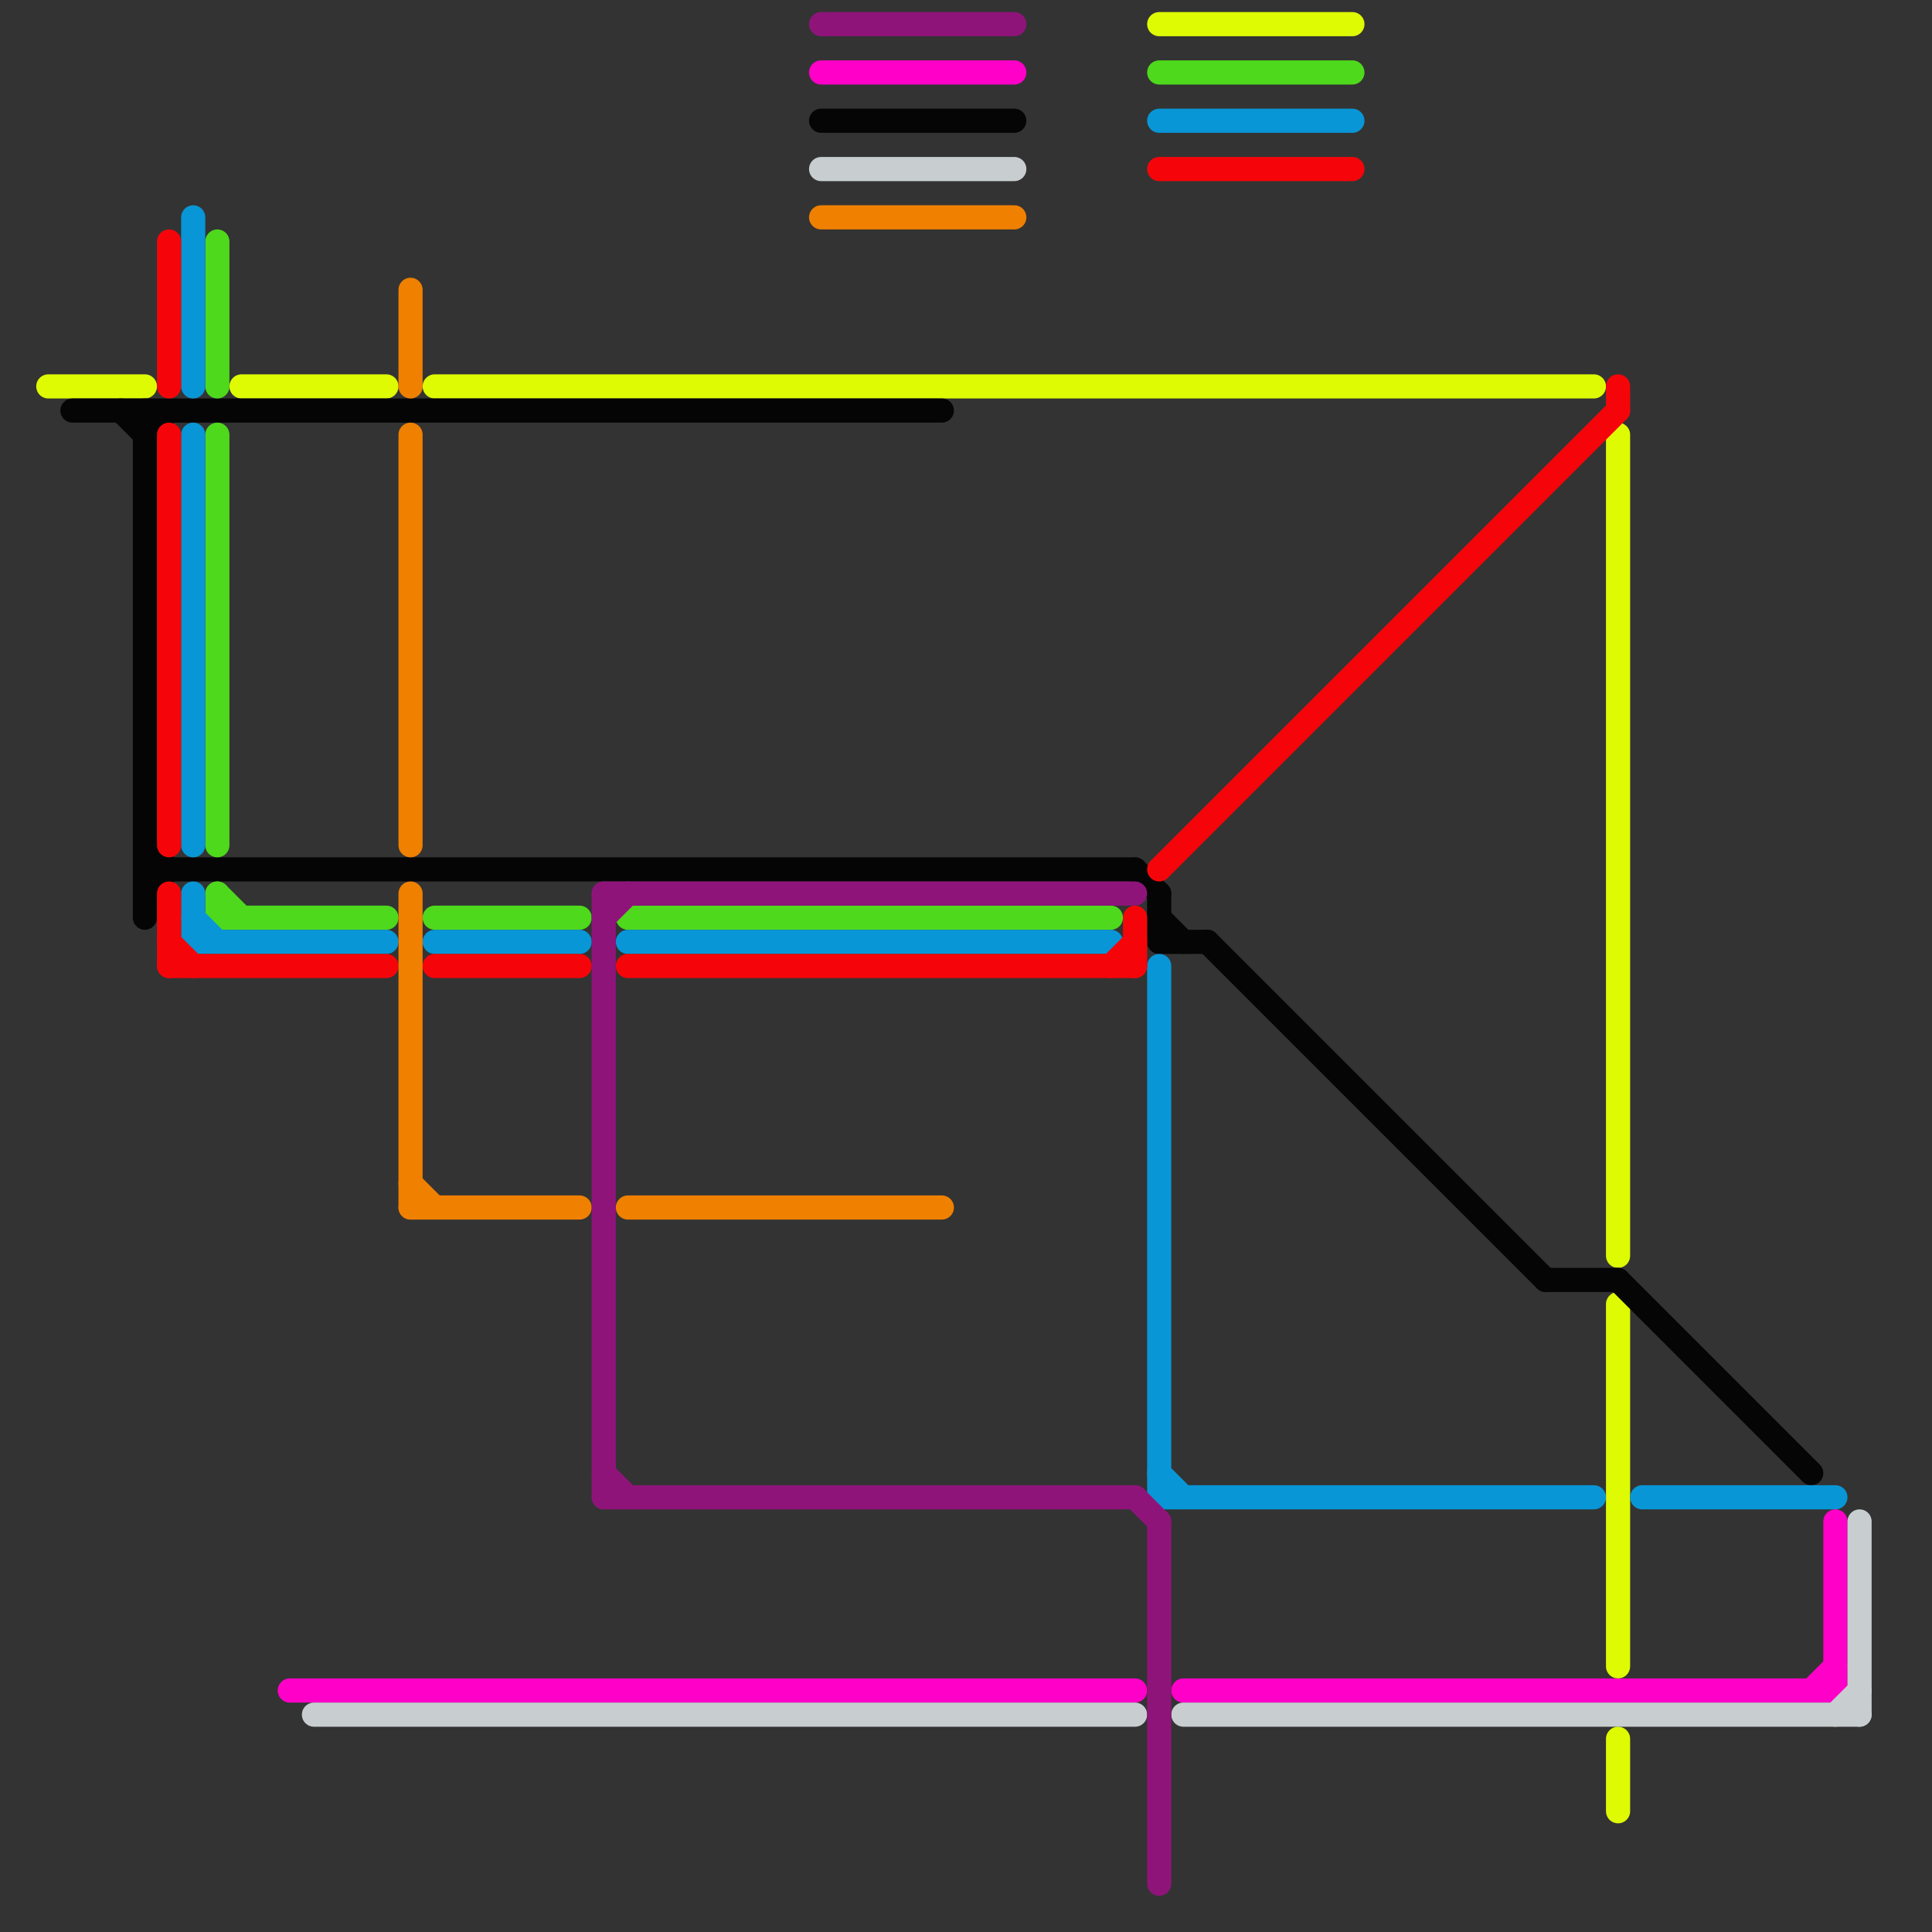 
<svg version="1.1" xmlns="http://www.w3.org/2000/svg" viewBox="0 0 80 80">
<rect x="0" y="0" width="80" height="80" fill="#333333" stroke="none"/>
<style>text { font: 1px Helvetica; font-weight: 600; white-space: pre; dominant-baseline: central; } line { stroke-width: 1; fill: none; stroke-linecap: round; stroke-linejoin: round; } .c0 { stroke: #defb04 } .c1 { stroke: #050505 } .c2 { stroke: #4ed91c } .c3 { stroke: #0896d7 } .c4 { stroke: #f50509 } .c5 { stroke: #ff00c8 } .c6 { stroke: #c8ced0 } .c7 { stroke: #f08000 } .c8 { stroke: #8f147a }</style><defs><g id="wm-xf"><circle r="1.2" fill="#000"/><circle r="0.9" fill="#fff"/><circle r="0.6" fill="#000"/><circle r="0.3" fill="#fff"/></g><g id="wm"><circle r="0.6" fill="#000"/><circle r="0.3" fill="#fff"/></g></defs><line class="c0" x1="48" y1="1" x2="56" y2="1"/><line class="c0" x1="67" y1="18" x2="67" y2="52"/><line class="c0" x1="18" y1="16" x2="66" y2="16"/><line class="c0" x1="67" y1="54" x2="67" y2="69"/><line class="c0" x1="2" y1="16" x2="6" y2="16"/><line class="c0" x1="67" y1="72" x2="67" y2="75"/><line class="c0" x1="10" y1="16" x2="16" y2="16"/><line class="c1" x1="6" y1="17" x2="6" y2="38"/><line class="c1" x1="50" y1="39" x2="64" y2="53"/><line class="c1" x1="6" y1="18" x2="7" y2="17"/><line class="c1" x1="47" y1="36" x2="48" y2="37"/><line class="c1" x1="48" y1="38" x2="49" y2="39"/><line class="c1" x1="3" y1="17" x2="39" y2="17"/><line class="c1" x1="6" y1="37" x2="7" y2="36"/><line class="c1" x1="34" y1="5" x2="42" y2="5"/><line class="c1" x1="48" y1="39" x2="50" y2="39"/><line class="c1" x1="6" y1="35" x2="7" y2="36"/><line class="c1" x1="48" y1="37" x2="48" y2="39"/><line class="c1" x1="64" y1="53" x2="67" y2="53"/><line class="c1" x1="67" y1="53" x2="75" y2="61"/><line class="c1" x1="5" y1="17" x2="6" y2="18"/><line class="c1" x1="6" y1="36" x2="47" y2="36"/><line class="c2" x1="9" y1="37" x2="10" y2="38"/><line class="c2" x1="9" y1="38" x2="16" y2="38"/><line class="c2" x1="26" y1="38" x2="46" y2="38"/><line class="c2" x1="18" y1="38" x2="24" y2="38"/><line class="c2" x1="9" y1="10" x2="9" y2="16"/><line class="c2" x1="9" y1="18" x2="9" y2="35"/><line class="c2" x1="9" y1="37" x2="9" y2="38"/><line class="c2" x1="48" y1="3" x2="56" y2="3"/><line class="c3" x1="18" y1="39" x2="24" y2="39"/><line class="c3" x1="8" y1="37" x2="8" y2="39"/><line class="c3" x1="8" y1="38" x2="9" y2="39"/><line class="c3" x1="48" y1="61" x2="49" y2="62"/><line class="c3" x1="26" y1="39" x2="46" y2="39"/><line class="c3" x1="68" y1="62" x2="76" y2="62"/><line class="c3" x1="8" y1="39" x2="16" y2="39"/><line class="c3" x1="48" y1="40" x2="48" y2="62"/><line class="c3" x1="48" y1="62" x2="66" y2="62"/><line class="c3" x1="8" y1="18" x2="8" y2="35"/><line class="c3" x1="48" y1="5" x2="56" y2="5"/><line class="c3" x1="8" y1="9" x2="8" y2="16"/><line class="c4" x1="48" y1="36" x2="67" y2="17"/><line class="c4" x1="48" y1="7" x2="56" y2="7"/><line class="c4" x1="18" y1="40" x2="24" y2="40"/><line class="c4" x1="46" y1="40" x2="47" y2="39"/><line class="c4" x1="7" y1="18" x2="7" y2="35"/><line class="c4" x1="26" y1="40" x2="47" y2="40"/><line class="c4" x1="7" y1="40" x2="16" y2="40"/><line class="c4" x1="7" y1="39" x2="8" y2="40"/><line class="c4" x1="7" y1="37" x2="7" y2="40"/><line class="c4" x1="7" y1="10" x2="7" y2="16"/><line class="c4" x1="47" y1="38" x2="47" y2="40"/><line class="c4" x1="67" y1="16" x2="67" y2="17"/><line class="c5" x1="49" y1="70" x2="76" y2="70"/><line class="c5" x1="34" y1="3" x2="42" y2="3"/><line class="c5" x1="12" y1="70" x2="47" y2="70"/><line class="c5" x1="75" y1="70" x2="76" y2="69"/><line class="c5" x1="76" y1="63" x2="76" y2="70"/><line class="c6" x1="49" y1="71" x2="77" y2="71"/><line class="c6" x1="77" y1="63" x2="77" y2="71"/><line class="c6" x1="34" y1="7" x2="42" y2="7"/><line class="c6" x1="13" y1="71" x2="47" y2="71"/><line class="c6" x1="76" y1="71" x2="77" y2="70"/><line class="c7" x1="26" y1="50" x2="39" y2="50"/><line class="c7" x1="17" y1="12" x2="17" y2="16"/><line class="c7" x1="17" y1="37" x2="17" y2="50"/><line class="c7" x1="17" y1="49" x2="18" y2="50"/><line class="c7" x1="17" y1="50" x2="24" y2="50"/><line class="c7" x1="34" y1="9" x2="42" y2="9"/><line class="c7" x1="17" y1="18" x2="17" y2="35"/><line class="c8" x1="25" y1="61" x2="26" y2="62"/><line class="c8" x1="47" y1="62" x2="48" y2="63"/><line class="c8" x1="34" y1="1" x2="42" y2="1"/><line class="c8" x1="25" y1="62" x2="47" y2="62"/><line class="c8" x1="25" y1="37" x2="47" y2="37"/><line class="c8" x1="48" y1="63" x2="48" y2="78"/><line class="c8" x1="25" y1="37" x2="25" y2="62"/><line class="c8" x1="25" y1="38" x2="26" y2="37"/>
</svg>
